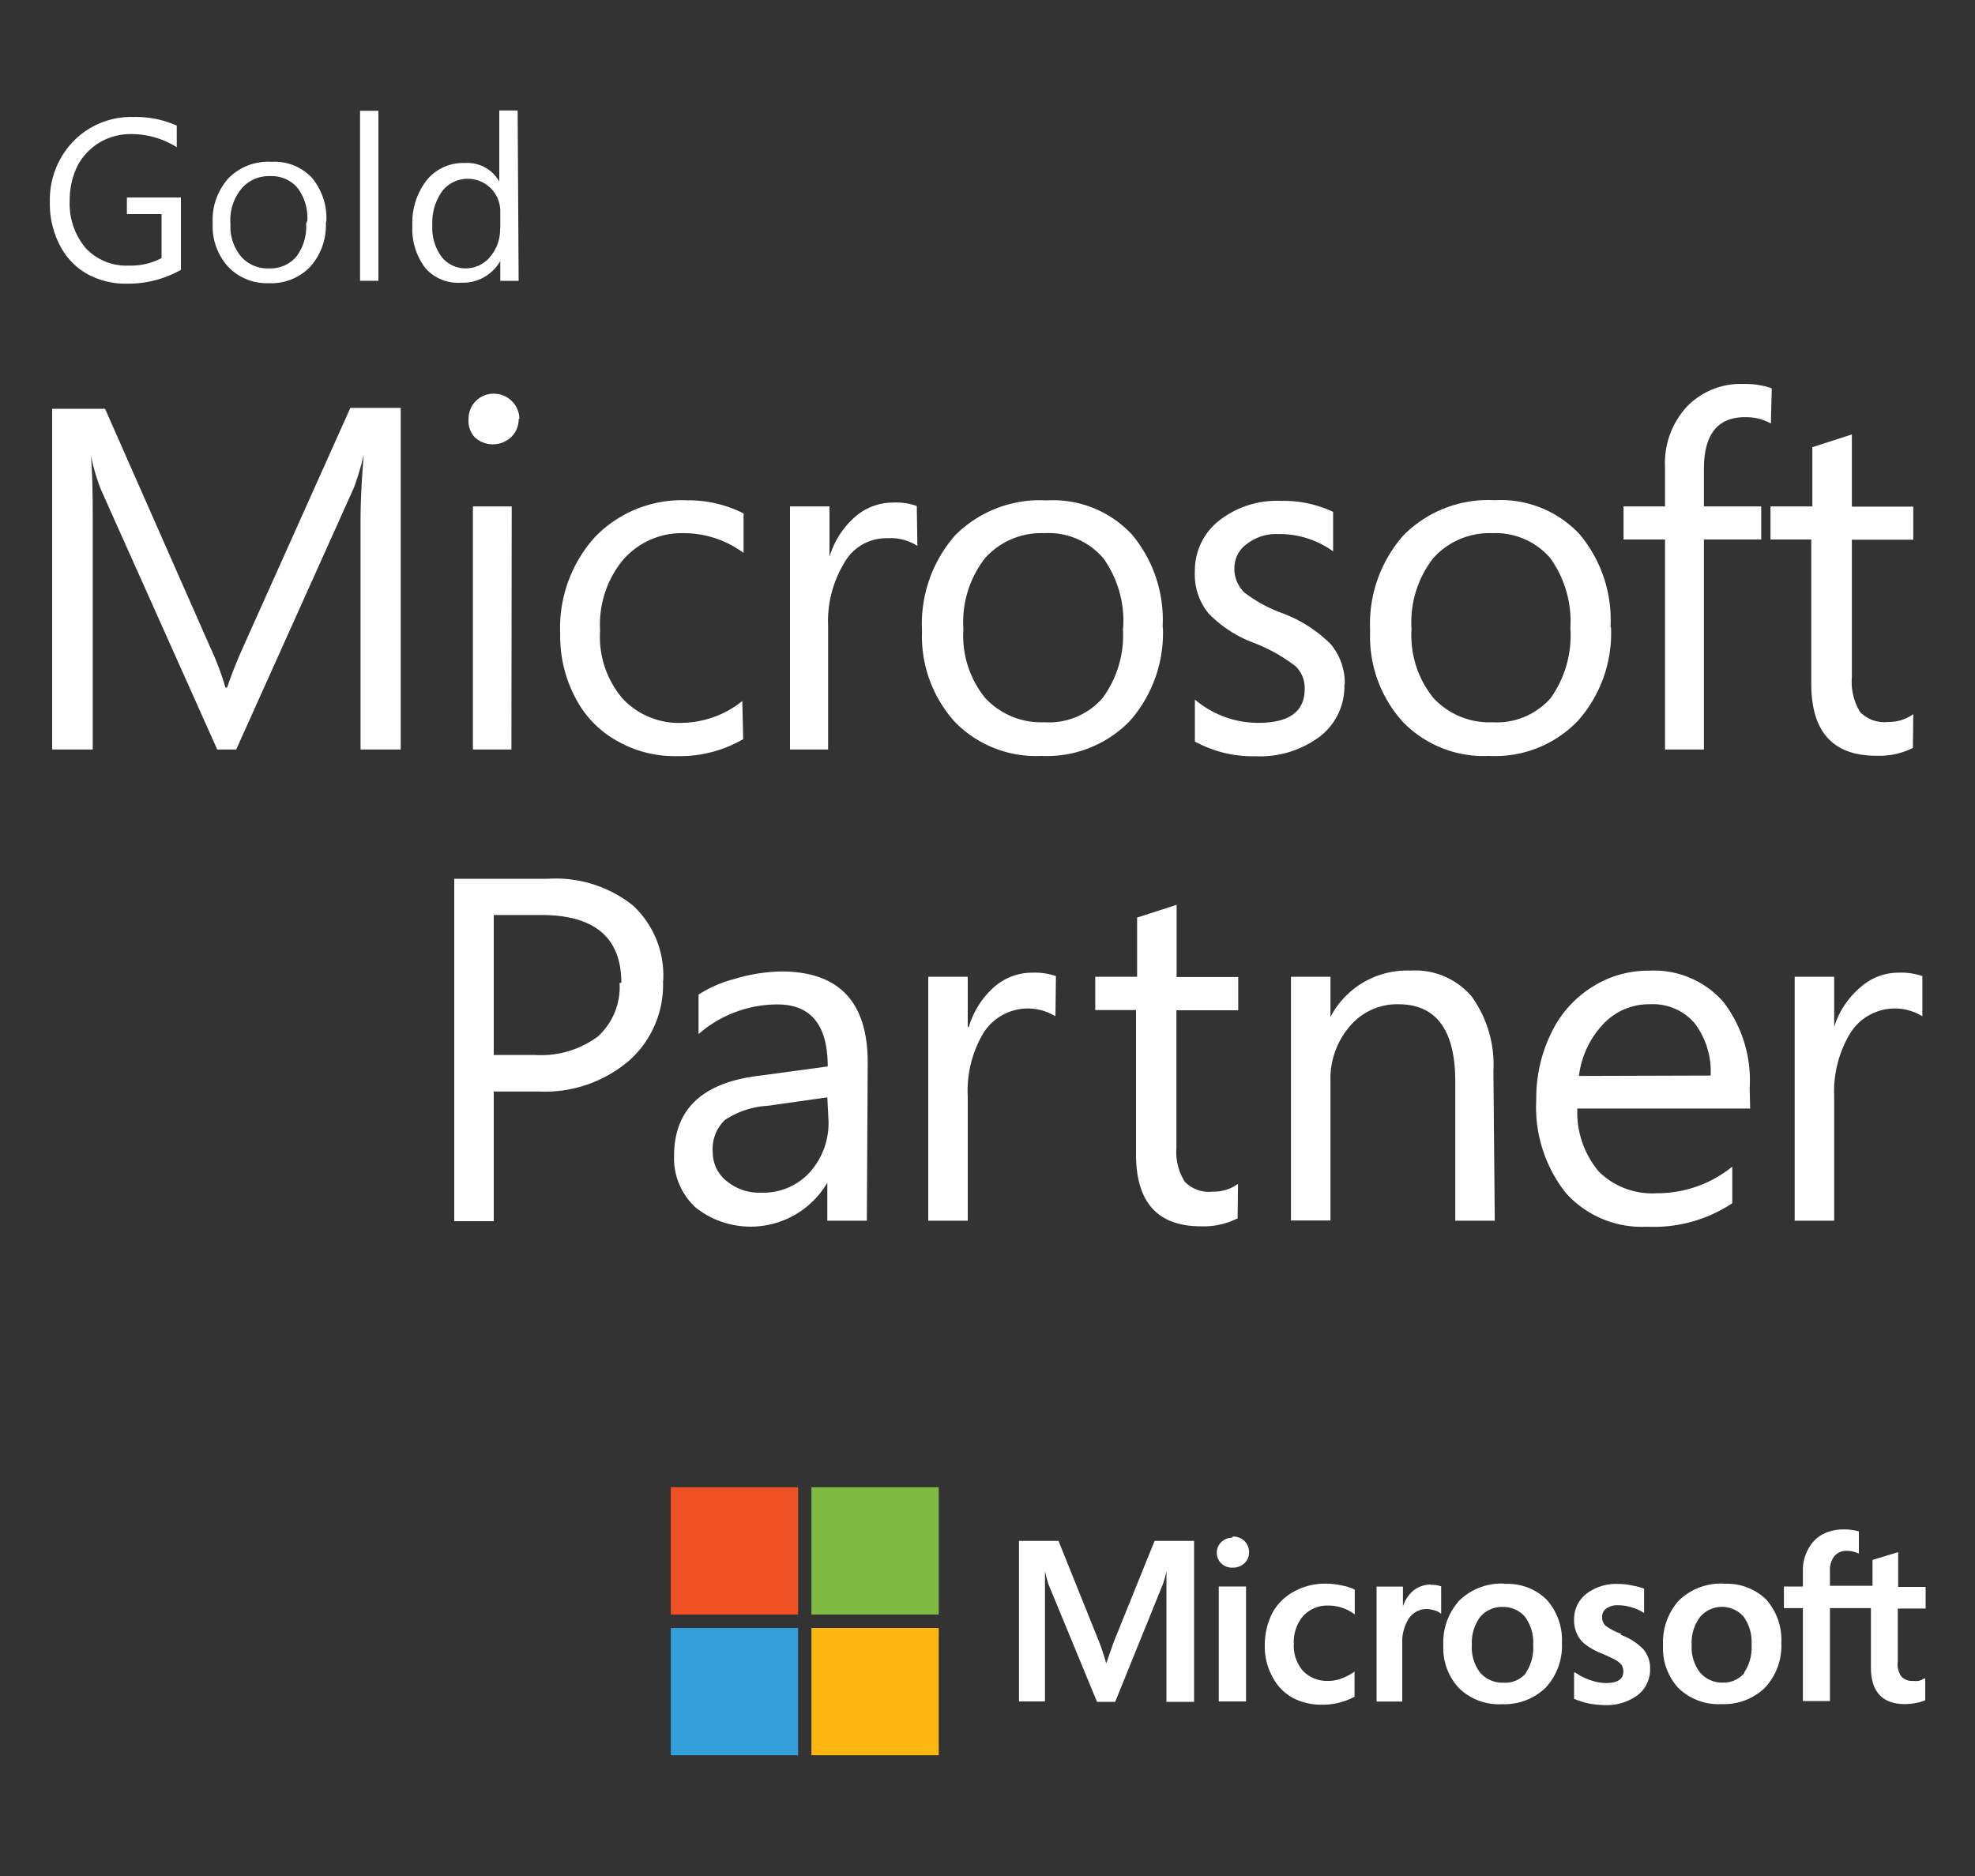 <svg id="Layer_1" data-name="Layer 1" xmlns="http://www.w3.org/2000/svg" viewBox="0 0 200 190"><rect x="0" y="0" width="200" height="190" fill="#333333" stroke="none"/><defs><style>.cls-1{fill:#fff;}.cls-2{fill:#ef5125;}.cls-3{fill:#7fba42;}.cls-4{fill:#329fd9;}.cls-5{fill:#fcb713;}</style></defs><g id="Слой_1" data-name="Слой 1"><path class="cls-1" d="M40.58,75.91H36.51V52.75c0-1.83.11-4.07.32-6.69h0a25.89,25.89,0,0,1-1,3.35L23.92,75.91H22L10.25,49.65A20.08,20.08,0,0,1,9.2,46.1h0q.2,2.07.19,6.74V75.91H5.28V41.4h5.36L21.25,65.47a29,29,0,0,1,1.58,4.16H23c.49-1.45,1.06-2.86,1.69-4.25L35.48,41.31h5.1Z"/><path class="cls-1" d="M52.52,42.43a2.47,2.47,0,0,1-.78,1.86,2.71,2.71,0,0,1-3.66,0,2.42,2.42,0,0,1-.63-1.88A2.53,2.53,0,0,1,50,39.87H50a2.6,2.6,0,0,1,2.6,2.56m-.81,33.48H47.89V51.29h3.93Z"/><path class="cls-1" d="M75.26,74.86a12.81,12.81,0,0,1-6.78,1.72A11.68,11.68,0,0,1,62.42,75a10.44,10.44,0,0,1-4.18-4.38,13.26,13.26,0,0,1-1.51-6.39,13.72,13.72,0,0,1,3.52-9.84,12.23,12.23,0,0,1,9.34-3.72A12.39,12.39,0,0,1,75.3,52v4a10.17,10.17,0,0,0-6-2,7.89,7.89,0,0,0-6.24,2.74,10.3,10.3,0,0,0-2.29,7.11A9.67,9.67,0,0,0,63,70.7a7.8,7.8,0,0,0,6.11,2.51A10,10,0,0,0,75.17,71Z"/><path class="cls-1" d="M92.9,55.29a5,5,0,0,0-3-.78A4.87,4.87,0,0,0,85.5,57a11.39,11.39,0,0,0-1.64,6.41V75.91H80V51.29h4v5.1h0a8.69,8.69,0,0,1,2.54-4,5.82,5.82,0,0,1,3.94-1.49,6.13,6.13,0,0,1,2.36.35Z"/><path class="cls-1" d="M117.76,63.54A13.45,13.45,0,0,1,114.43,73a11.71,11.71,0,0,1-9,3.56,11.47,11.47,0,0,1-8.76-3.47,12.94,12.94,0,0,1-3.3-9.17,13.61,13.61,0,0,1,3.35-9.7A12.11,12.11,0,0,1,106,50.68a10.92,10.92,0,0,1,8.62,3.45,13.43,13.43,0,0,1,3.11,9.41m-4,.16a10.89,10.89,0,0,0-2-7.16A7.31,7.31,0,0,0,105.74,54a7.62,7.62,0,0,0-6,2.54,10.56,10.56,0,0,0-2.18,7.18,10,10,0,0,0,2.18,6.94,7.71,7.71,0,0,0,6,2.49,7.21,7.21,0,0,0,5.91-2.45,10.71,10.71,0,0,0,2.06-7.07"/><path class="cls-1" d="M136.14,69.34a6.39,6.39,0,0,1-2.48,5.25,10.09,10.09,0,0,1-6.56,2A12.14,12.14,0,0,1,121,75.1V70.85a9.9,9.9,0,0,0,6.41,2.36c3.13,0,4.71-1.13,4.71-3.43a3.05,3.05,0,0,0-.92-2.3A16.73,16.73,0,0,0,127,65.12a12.4,12.4,0,0,1-4.62-3A6.21,6.21,0,0,1,121,57.85a6.41,6.41,0,0,1,2.45-5.12,9.44,9.44,0,0,1,6.26-2A11.8,11.8,0,0,1,135,51.84v4a9.25,9.25,0,0,0-5.58-1.75,4.81,4.81,0,0,0-3.15,1A3,3,0,0,0,125,57.5,3.36,3.36,0,0,0,126,60a14.43,14.43,0,0,0,3.79,2.08,13.72,13.72,0,0,1,4.94,3.13,6.12,6.12,0,0,1,1.45,4.09"/><path class="cls-1" d="M163.14,63.54A13.34,13.34,0,0,1,159.79,73a11.61,11.61,0,0,1-9,3.56,11.39,11.39,0,0,1-8.75-3.47,12.84,12.84,0,0,1-3.29-9.17,13.56,13.56,0,0,1,3.37-9.7,12.08,12.08,0,0,1,9.24-3.56,10.92,10.92,0,0,1,8.6,3.45,13.5,13.5,0,0,1,3.13,9.41m-4.07.16A11,11,0,0,0,157,56.54,7.3,7.3,0,0,0,151.13,54a7.64,7.64,0,0,0-6,2.54,10.56,10.56,0,0,0-2.19,7.18,10.08,10.08,0,0,0,2.19,6.94,7.69,7.69,0,0,0,6,2.49,7.27,7.27,0,0,0,5.9-2.45,10.94,10.94,0,0,0,2-7"/><path class="cls-1" d="M179.33,42.89a5.22,5.22,0,0,0-2.62-.64c-2.76,0-4.16,1.73-4.16,5.23v3.81h5.8v3.35h-5.8V75.91h-3.94V54.64h-4.2V51.29h4.2v-4a8.43,8.43,0,0,1,2.19-6.08,7.54,7.54,0,0,1,5.75-2.32,8,8,0,0,1,2.87.44Z"/><path class="cls-1" d="M193.71,75.75a7.59,7.59,0,0,1-3.72.79q-6.57,0-6.57-7.29V54.64h-4.13V51.29h4.24v-6l4-1.29v7.31h6.22v3.35h-6.22V68.58a5.87,5.87,0,0,0,.84,3.54,3.43,3.43,0,0,0,2.82,1,4.28,4.28,0,0,0,2.56-.79Z"/><path class="cls-1" d="M67.14,99.36a10.25,10.25,0,0,1-3.48,8.1,13.13,13.13,0,0,1-9.08,3.09H50v13.13H46V89h9.5a12.56,12.56,0,0,1,8.6,2.71,9.67,9.67,0,0,1,3.06,7.61m-4.24.22q0-6.87-8.12-6.87H50v14.18h4.25a9.64,9.64,0,0,0,6.3-1.88,6.78,6.78,0,0,0,2.19-5.43"/><path class="cls-1" d="M87.78,123.63h-4v-3.85h0a9,9,0,0,1-12.23,3.27,10.64,10.64,0,0,1-1.1-.75,6.77,6.77,0,0,1-2.19-5.23q0-6.9,8.16-8.06l7.4-1c0-4.18-1.69-6.28-5.08-6.28a12.16,12.16,0,0,0-8,3v-4a12.54,12.54,0,0,1,3.7-1.6,17.26,17.26,0,0,1,4.68-.74c5.82,0,8.75,3.06,8.75,9.23Zm-4-12.49-6,.85a8.74,8.74,0,0,0-4.37,1.44,4.07,4.07,0,0,0-1.23,3.33,3.68,3.68,0,0,0,1.47,2.91,5.12,5.12,0,0,0,3.41,1.12A6.36,6.36,0,0,0,82,118.73a7.45,7.45,0,0,0,1.9-5.19Z"/><path class="cls-1" d="M106.88,102.93a5.32,5.32,0,0,0-7.29,1.69A11.43,11.43,0,0,0,98,111.05v12.58H94V98.93h4V104h.11a8.75,8.75,0,0,1,2.52-4,5.84,5.84,0,0,1,3.94-1.49,6.54,6.54,0,0,1,2.36.35Z"/><path class="cls-1" d="M125.33,123.39a7.63,7.63,0,0,1-3.72.81q-6.57,0-6.57-7.29V102.3h-4.13V98.93h4.24v-6l4-1.29v7.31h6.24v3.37h-6.26v13.94a5.68,5.68,0,0,0,.85,3.43,3.44,3.44,0,0,0,2.83,1,4.22,4.22,0,0,0,2.56-.79Z"/><path class="cls-1" d="M151.37,123.63h-4V109.54c0-5.21-1.93-7.83-5.76-7.83a6.26,6.26,0,0,0-4.88,2.18,8.16,8.16,0,0,0-2,5.63v14.09h-4V98.93h4V103h0a8.75,8.75,0,0,1,8.1-4.7,7.49,7.49,0,0,1,6.21,2.64,11.8,11.8,0,0,1,2.19,7.53Z"/><path class="cls-1" d="M177.23,112.27h-17.5a9.3,9.3,0,0,0,2.18,6.39,7.68,7.68,0,0,0,5.87,2.19,12.09,12.09,0,0,0,7.64-2.69v3.7a14.28,14.28,0,0,1-8.6,2.38,10.35,10.35,0,0,1-8.25-3.41,14,14,0,0,1-3-9.45,14.94,14.94,0,0,1,1.49-6.7,11.14,11.14,0,0,1,4.14-4.7A10.53,10.53,0,0,1,167,98.31a9.34,9.34,0,0,1,7.49,3.13,13,13,0,0,1,2.69,8.76Zm-4-3.34a8.08,8.08,0,0,0-1.64-5.32,5.57,5.57,0,0,0-4.53-1.9,6.35,6.35,0,0,0-4.7,2,9.35,9.35,0,0,0-2.47,5.26Z"/><path class="cls-1" d="M194.67,102.93a5.32,5.32,0,0,0-7.29,1.69,11.43,11.43,0,0,0-1.64,6.43v12.58h-4V98.93h4V104h0a8.6,8.6,0,0,1,2.65-4,5.79,5.79,0,0,1,3.92-1.49,6.54,6.54,0,0,1,2.36.35Z"/><path class="cls-1" d="M112.79,166.28l-.77,2.19h0a21.55,21.55,0,0,0-.72-2.19l-4.11-10.22h-4v16.26h2.63v-13.2h0c.13.62.28,1.08.37,1.38l4.9,11.86h1.84l4.84-11.94a11.88,11.88,0,0,0,.35-1.3h0v13.24h2.8v-16.3h-4Z"/><polygon class="cls-1" points="123.42 172.32 126.18 172.32 126.18 163.54 126.18 160.68 123.42 160.68 123.42 167.81 123.42 172.32"/><path class="cls-1" d="M124.82,155.73a1.68,1.68,0,0,0-1.16.46,1.52,1.52,0,0,0,0,2.14l0,0a1.57,1.57,0,0,0,1.16.44,1.69,1.69,0,0,0,1.19-.44,1.47,1.47,0,0,0,.48-1.12,1.6,1.6,0,0,0-.46-1.13,1.66,1.66,0,0,0-1.21-.46"/><path class="cls-1" d="M135.87,160.57a7.8,7.8,0,0,0-1.53-.18,6.51,6.51,0,0,0-3.32.81,5.37,5.37,0,0,0-2.19,2.19,7.21,7.21,0,0,0-.75,3.35,6.3,6.3,0,0,0,.73,3,5.1,5.1,0,0,0,2.05,2.19,6.15,6.15,0,0,0,3,.72,6.73,6.73,0,0,0,3.31-.81h0V169.3h0a5.7,5.7,0,0,1-1.34.7,3.66,3.66,0,0,1-1.31.24,3.37,3.37,0,0,1-2.56-1,3.88,3.88,0,0,1-.94-2.78,4,4,0,0,1,1-2.85,3.35,3.35,0,0,1,2.56-1,4.41,4.41,0,0,1,2.61.9h0V161h0a4.86,4.86,0,0,0-1.27-.42"/><path class="cls-1" d="M144.89,160.48a2.83,2.83,0,0,0-1.82.66,3.6,3.6,0,0,0-1,1.55h0v-2h-2.67v11.64H142v-5.95a4.34,4.34,0,0,1,.68-2.48,2.19,2.19,0,0,1,1.77-.94,3,3,0,0,1,.83.14,1.69,1.69,0,0,1,.66.35h0v-2.78h0a2.81,2.81,0,0,0-1.07-.16"/><path class="cls-1" d="M152.35,160.39a6.11,6.11,0,0,0-4.55,1.69,6.3,6.3,0,0,0-1.64,4.55,5.93,5.93,0,0,0,1.62,4.38,5.84,5.84,0,0,0,4.37,1.59,6,6,0,0,0,4.38-1.68,6.25,6.25,0,0,0,1.64-4.53,6.12,6.12,0,0,0-1.55-4.38,5.63,5.63,0,0,0-4.25-1.59m2.19,9a2.73,2.73,0,0,1-2.3,1,3,3,0,0,1-2.36-1,4.17,4.17,0,0,1-.85-2.81,4.37,4.37,0,0,1,.85-2.86,2.91,2.91,0,0,1,2.34-1,2.88,2.88,0,0,1,2.19,1,4.41,4.41,0,0,1,.83,2.85,4.58,4.58,0,0,1-.79,2.89"/><path class="cls-1" d="M164.21,165.49a6.39,6.39,0,0,1-1.64-.85,1.24,1.24,0,0,1-.33-.9,1,1,0,0,1,.42-.83,1.89,1.89,0,0,1,1.18-.33,4.41,4.41,0,0,1,1.4.22,4.16,4.16,0,0,1,1.25.57h0V160.9h0a6.77,6.77,0,0,0-1.25-.33,6.34,6.34,0,0,0-1.38-.15,5,5,0,0,0-3.22,1A3.25,3.25,0,0,0,159.4,164a3.29,3.29,0,0,0,.28,1.45,2.82,2.82,0,0,0,.83,1.07,6.52,6.52,0,0,0,1.69.94c.48.2.94.42,1.4.66a2.27,2.27,0,0,1,.61.5,1.28,1.28,0,0,1,.18.66c0,.79-.59,1.18-1.8,1.18a4.93,4.93,0,0,1-1.51-.29,5.38,5.38,0,0,1-1.55-.78h-.13v2.67h0a9.17,9.17,0,0,0,1.46.46,9.31,9.31,0,0,0,1.58.17,5.33,5.33,0,0,0,3.39-1,3.27,3.27,0,0,0,1.27-2.65,3,3,0,0,0-.68-2,6,6,0,0,0-2.32-1.47"/><path class="cls-1" d="M174.58,160.39a6.11,6.11,0,0,0-4.55,1.69,6.3,6.3,0,0,0-1.62,4.55A5.91,5.91,0,0,0,170,171a5.85,5.85,0,0,0,4.38,1.59,5.93,5.93,0,0,0,4.37-1.68,6.25,6.25,0,0,0,1.64-4.53,6.18,6.18,0,0,0-1.53-4.38,5.75,5.75,0,0,0-4.37-1.59m2.18,9a2.73,2.73,0,0,1-2.18,1,2.93,2.93,0,0,1-2.32-1,4.15,4.15,0,0,1-.86-2.8,4.33,4.33,0,0,1,.86-2.86,2.92,2.92,0,0,1,4.37-.05,4.33,4.33,0,0,1,.83,2.85,4.51,4.51,0,0,1-.78,2.89"/><path class="cls-1" d="M195,162.91v-2.19h-2.78V157.2h0l-2.6.79h0v2.62h-4.31v-1.46a2.3,2.3,0,0,1,.46-1.56,1.58,1.58,0,0,1,1.26-.52,2.82,2.82,0,0,1,1.21.28h0V155.1h0a5.14,5.14,0,0,0-1.56-.2,4.48,4.48,0,0,0-2.18.53,3.61,3.61,0,0,0-1.38,1.44,4.4,4.4,0,0,0-.55,2.19v1.62h-1.92v2.19h1.92v9.41h2.74v-9.41h4.15v6c0,2.47,1.16,3.72,3.46,3.72a5.84,5.84,0,0,0,1.18-.13,3.71,3.71,0,0,0,.86-.26h0V170h-.14a1.32,1.32,0,0,1-.54.24,2.53,2.53,0,0,1-.55,0,1.45,1.45,0,0,1-1.18-.44,2.14,2.14,0,0,1-.37-1.51v-5.38Z"/><rect class="cls-2" x="67.93" y="150.63" width="12.89" height="12.89"/><rect class="cls-3" x="82.17" y="150.63" width="12.89" height="12.89"/><rect class="cls-4" x="67.93" y="164.88" width="12.89" height="12.89"/><rect class="cls-5" x="82.17" y="164.88" width="12.89" height="12.89"/><path class="cls-1" d="M18.32,27.33a10.83,10.83,0,0,1-5.45,1.4,8.05,8.05,0,0,1-4.07-1,6.9,6.9,0,0,1-2.75-2.91,9.07,9.07,0,0,1-1-4.37,8.53,8.53,0,0,1,2.39-6.15,8.15,8.15,0,0,1,6.08-2.45,10.15,10.15,0,0,1,4.38.87v2.19a8.61,8.61,0,0,0-4.6-1.33,6.19,6.19,0,0,0-3.22.85,6.09,6.09,0,0,0-2.23,2.36,7.81,7.81,0,0,0-.79,3.48,7,7,0,0,0,1.62,4.86,5.66,5.66,0,0,0,4.38,1.77,6.62,6.62,0,0,0,3.3-.76V21.68H12.85V20h5.47Z"/><path class="cls-1" d="M33,22.58A6.3,6.3,0,0,1,31.43,27a5.46,5.46,0,0,1-4.22,1.68A5.38,5.38,0,0,1,23.09,27a6.08,6.08,0,0,1-1.55-4.38,6.3,6.3,0,0,1,1.6-4.57,5.62,5.62,0,0,1,4.37-1.66A5.16,5.16,0,0,1,31.58,18a6.37,6.37,0,0,1,1.47,4.37m-1.93,0a5,5,0,0,0-1-3.35,3.42,3.42,0,0,0-2.78-1.18,3.61,3.61,0,0,0-2.84,1.21,5,5,0,0,0-1.16,3.65A4.71,4.71,0,0,0,24.43,26a3.55,3.55,0,0,0,2.82,1.18A3.42,3.42,0,0,0,30,26a5,5,0,0,0,1-3.35"/><rect class="cls-1" x="36.46" y="11.22" width="1.86" height="17.22"/><path class="cls-1" d="M52.52,28.44H50.66v-2h0a4.36,4.36,0,0,1-4,2.19,4.37,4.37,0,0,1-3.61-1.51,6.52,6.52,0,0,1-1.29-4.24,7.05,7.05,0,0,1,1.44-4.62,4.76,4.76,0,0,1,3.88-1.75,3.7,3.7,0,0,1,3.48,1.88h0v-7.2h1.86Zm-1.86-5.25V21.46a3.28,3.28,0,0,0-3.21-3.35h0a3.26,3.26,0,0,0-2.67,1.25,5.48,5.48,0,0,0-1,3.46A4.93,4.93,0,0,0,44.71,26a3.08,3.08,0,0,0,2.52,1.18A3.19,3.19,0,0,0,49.64,26a4.23,4.23,0,0,0,1-2.85"/></g></svg>